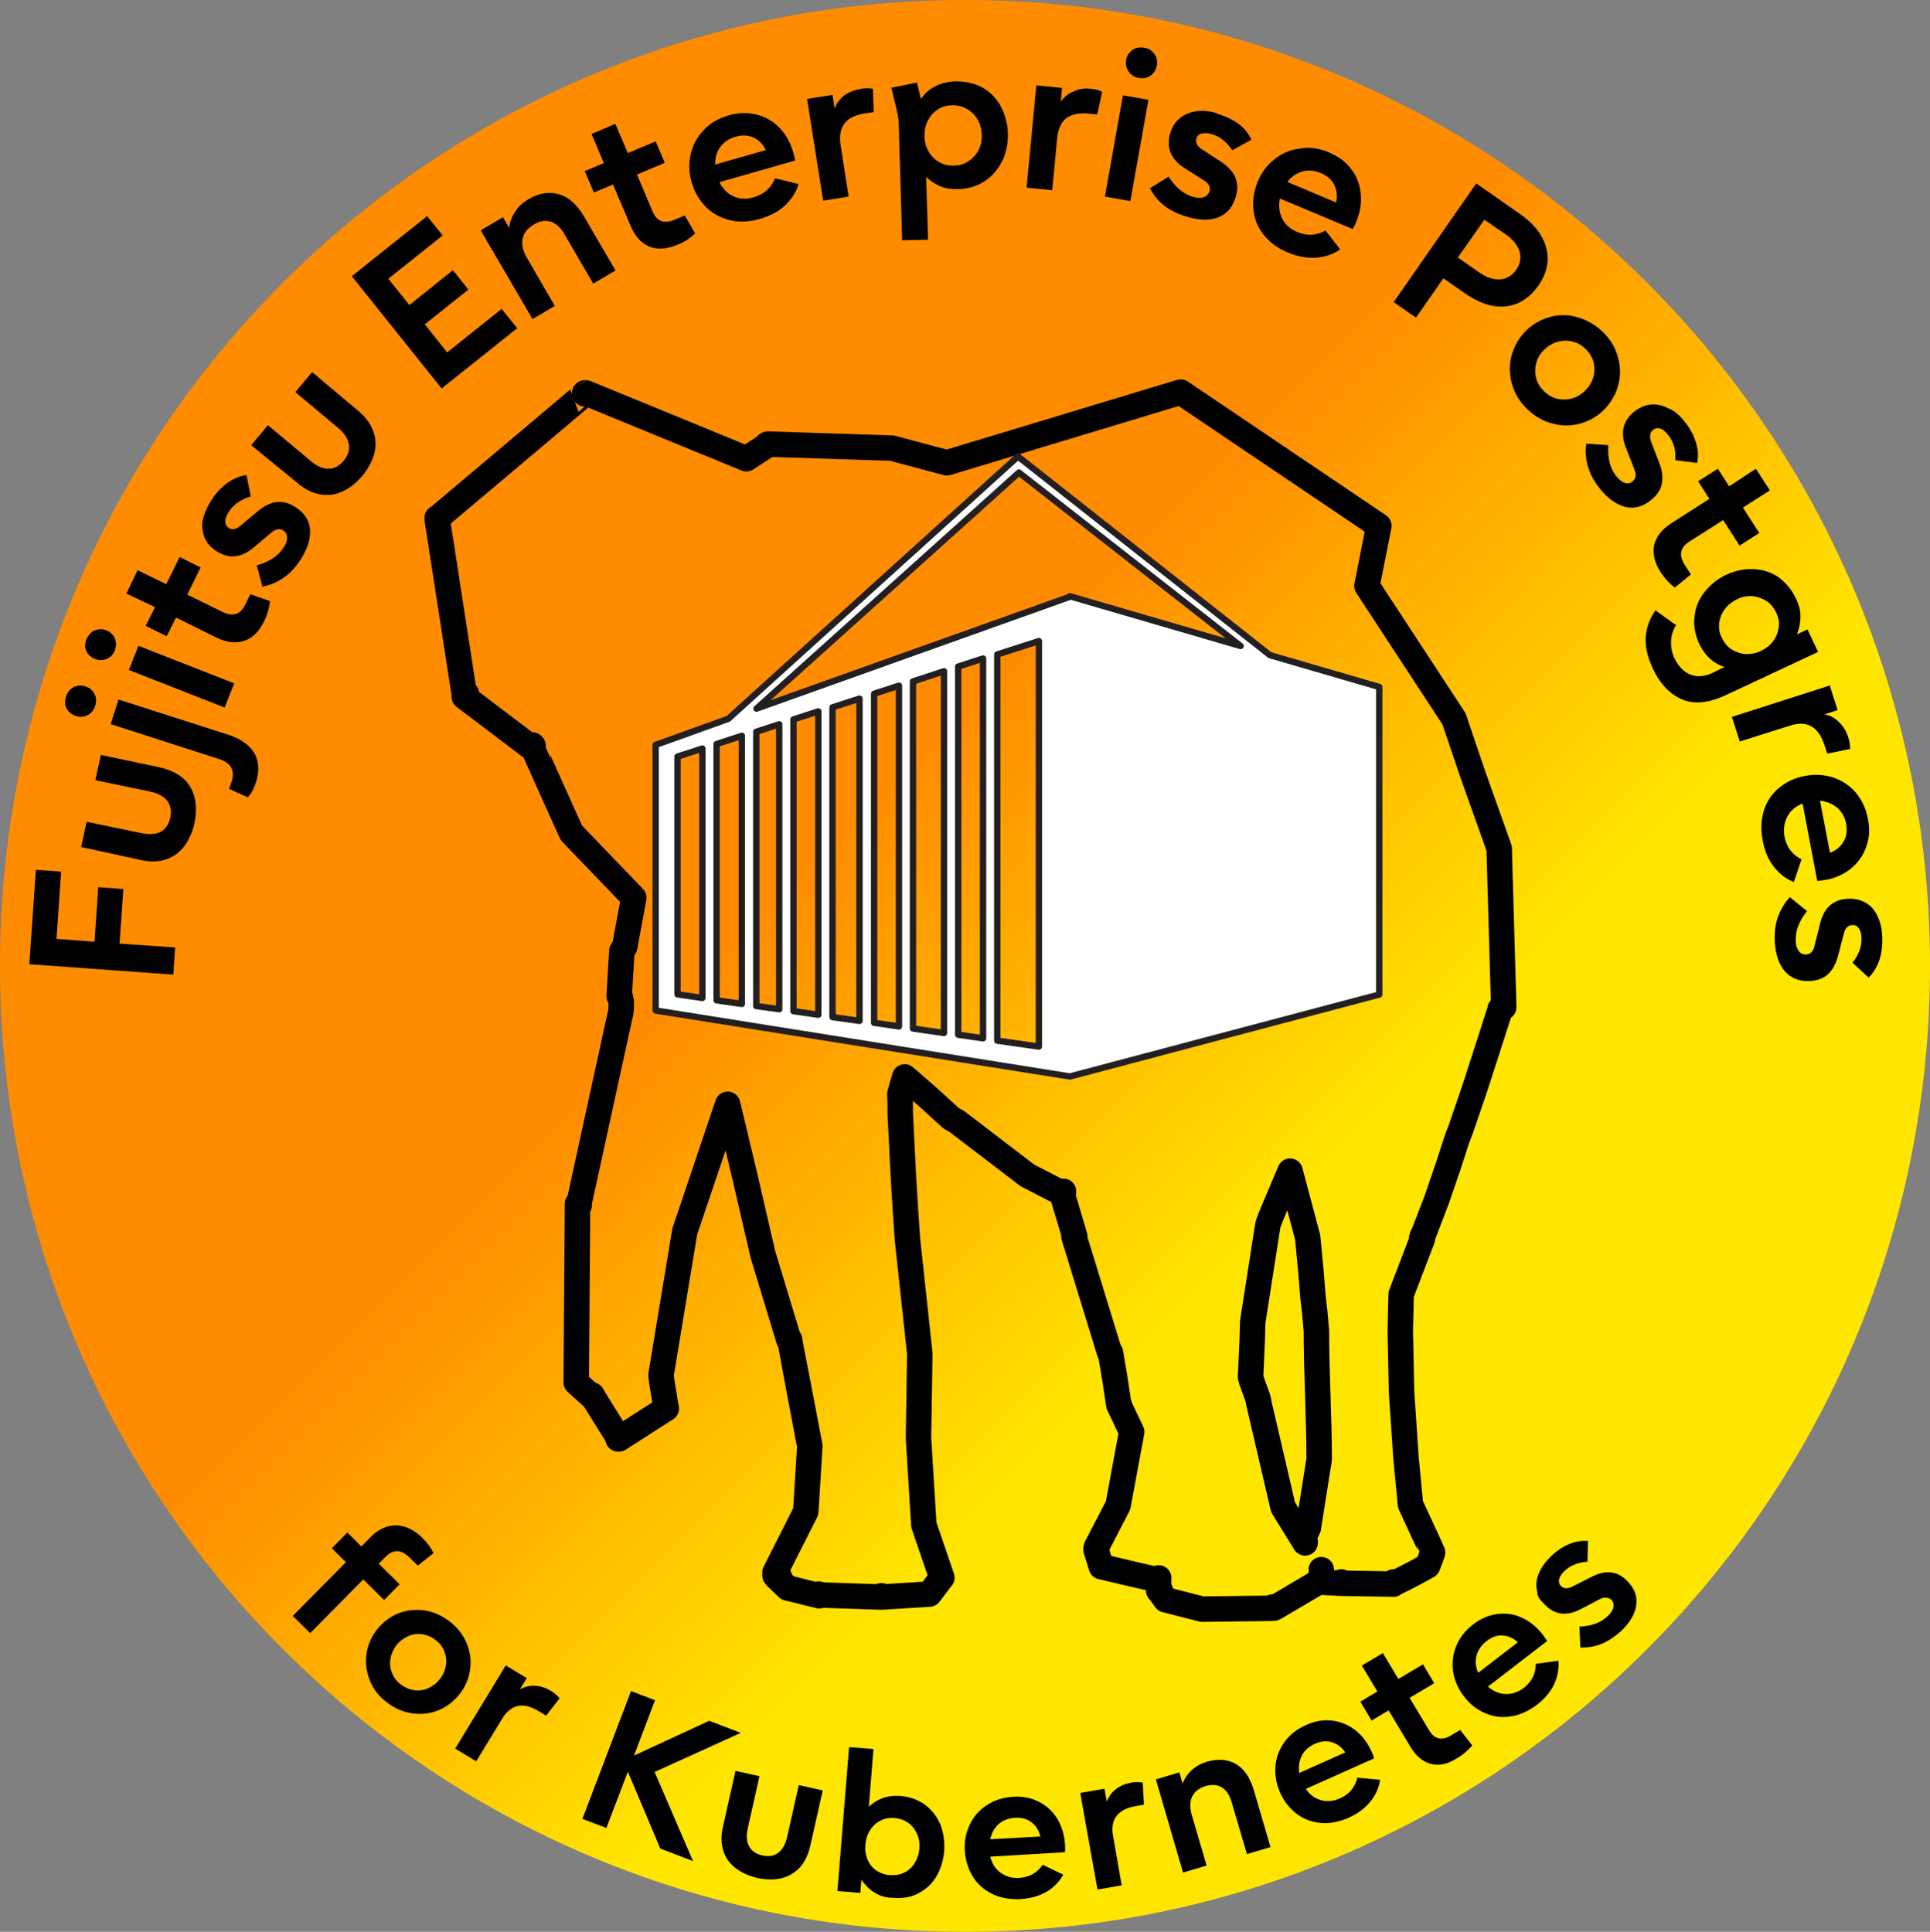 <?xml version="1.0" encoding="UTF-8"?>
<svg xmlns="http://www.w3.org/2000/svg" version="1.1" xmlns:xlink="http://www.w3.org/1999/xlink" viewBox="0 0 909 910">
  <rect x="0" y="0" width="909" height="910" fill="#808080" stroke="none"/>
  <defs>
    <style>
      .cls-1 {
        stroke: #000;
        stroke-width: 12px;
      }

      .cls-1, .cls-2, .cls-3 {
        stroke-linecap: round;
        stroke-linejoin: round;
      }

      .cls-1, .cls-4 {
        fill: none;
      }

      .cls-2 {
        display: none;
        stroke: #fff;
        stroke-width: 13.4px;
      }

      .cls-2, .cls-3 {
        fill: #fff;
      }

      .cls-4, .cls-5 {
        fill-rule: evenodd;
      }

      .cls-3 {
        stroke: #231f20;
        stroke-width: 3px;
      }

      .cls-6 {
        fill: url(#linear-gradient);
      }
    </style>
    <linearGradient id="linear-gradient" x1="132.9" y1="1853.5" x2="785.5" y2="1200.9" gradientTransform="translate(0 1986.9) scale(1 -1)" gradientUnits="userSpaceOnUse">
      <stop offset=".4" stop-color="#ff8c00"/>
      <stop offset=".7" stop-color="#ffe600"/>
    </linearGradient>
  </defs>
  <!-- Generator: Adobe Illustrator 28.7.1, SVG Export Plug-In . SVG Version: 1.2.0 Build 142)  -->
  <g>
    <g id="Layer_1">
      <path class="cls-6" d="M0,455C0,203.7,203.5,0,454.5,0s454.5,203.7,454.5,455-203.5,455-454.5,455S0,706.3,0,455Z"/>
      <g id="for_Kubernetes">
        <path d="M162.9,735.9l-6.6-6.6,7.3-7.4,6.6,6.6,4.5-4.6c2.4-2.4,5-4,7.8-4.8s5.6-.7,8.4.2,5.5,2.6,8,5.1c2.3,2.3,4.1,4.7,5.3,7.2l-7.4,5.9-4.1-4c-1.9-1.8-3.7-2.8-5.6-2.8s-3.8.9-5.7,2.8l-3,3.1,9.8,9.7-7.3,7.4-9.8-9.7-25,25.3-8.2-8.1,25-25.3h0Z"/>
        <path d="M174.2,791.6c-1.6-4-2.2-8.2-1.6-12.4s2.2-8.1,4.9-11.5,6-6,9.9-7.6,8.1-2.1,12.4-1.5,8.3,2.4,12,5.2c3.7,2.9,6.4,6.3,8,10.3,1.7,4,2.2,8.1,1.6,12.4-.6,4.2-2.2,8.1-4.9,11.5s-6,6-9.9,7.6-8.1,2.1-12.4,1.5-8.3-2.3-12-5.2c-3.7-2.8-6.4-6.2-8-10.3ZM183.9,781.3c-.4,2.3-.2,4.5.7,6.7.8,2.1,2.2,4,4.2,5.5s4.1,2.4,6.4,2.7,4.5,0,6.6-1,3.9-2.3,5.4-4.3c1.5-1.9,2.4-4,2.8-6.3s.1-4.5-.7-6.6c-.8-2.2-2.2-4-4.2-5.5s-4.1-2.4-6.4-2.7-4.5,0-6.6,1-3.9,2.3-5.4,4.2c-1.4,1.9-2.4,4-2.8,6.3h0Z"/>
        <path d="M238.2,784.5l9.9,6-3.2,5.3c2.3-1.3,4.7-1.8,7.3-1.7,2.5.2,5,1,7.4,2.5,1.6,1,2.9,2.1,4,3.4l-6.4,8.2-3.4-2.1c-3.7-2.2-6.9-3.1-9.8-2.5s-5.4,2.6-7.6,6.2l-12.1,19.9-9.9-6,23.8-39.2h0Z"/>
        <path d="M295.7,834.6l-10.1,26.5-11.3-4.3,22.9-60.2,11.3,4.3-9.9,26.1,35.4-16.4,14.9,5.7-40.6,18.4,18.1,42-15.4-5.9-15.3-36.2h0Z"/>
        <path d="M346.3,879.9c-2.8-2.2-4.7-4.9-5.7-8.2s-1.1-7.1-.1-11.3l5.9-26.2,11.3,2.5-5.5,24.5c-.8,3.5-.6,6.3.6,8.5s3.3,3.7,6.2,4.3c3,.7,5.5.3,7.5-1.2s3.4-4,4.2-7.4l5.5-24.5,11.3,2.5-5.9,26.2c-1,4.2-2.6,7.6-5,10.2-2.4,2.5-5.3,4.2-8.7,5-3.4.8-7.2.7-11.4-.2-4-1-7.4-2.5-10.2-4.7h0Z"/>
        <path d="M412,891.6c-2.3-1.4-4.4-3.4-6.3-6.1l-.5,6.2-10.8-.9,5.5-67.8,11.5.9-2.2,27.1c2.2-1.9,4.4-3.2,6.8-4.1,2.4-.8,5.1-1.1,8.1-.9,4.5.4,8.3,1.8,11.6,4.2,3.2,2.4,5.6,5.5,7.2,9.3,1.5,3.8,2.1,8,1.8,12.5-.4,4.4-1.6,8.3-3.6,11.8s-4.9,6.1-8.4,8-7.5,2.6-12.1,2.2c-3.5,0-6.3-1-8.6-2.4ZM408.5,875.8c.9,2.1,2.2,3.9,4.1,5.2,1.8,1.3,4,2.1,6.5,2.3s4.7-.2,6.8-1.2c2-1,3.7-2.5,4.9-4.5s2-4.2,2.2-6.7-.1-4.8-1.1-7c-.9-2.1-2.3-3.9-4.1-5.2s-4-2.1-6.5-2.3-4.7.2-6.7,1.3c-2,1-3.6,2.5-4.9,4.5-1.2,2-1.9,4.2-2.1,6.6-.3,2.6.1,4.9.9,7h0Z"/>
        <path d="M467,892c-3.9-2-6.9-4.7-9-8.3-2.1-3.5-3.3-7.5-3.6-11.9s.5-8.4,2.3-12.2,4.4-6.9,8-9.2c3.5-2.4,7.7-3.7,12.4-4,4.6-.3,8.7.5,12.3,2.4s6.5,4.5,8.6,8,3.3,7.5,3.6,12c.1,1.3.1,2.6,0,3.7l-35.2,2.1c.8,3.2,2.4,5.8,4.9,7.6s5.3,2.6,8.8,2.4c4.7-.3,8.4-2.4,11-6.2l9.7,4.7c-1.9,3.4-4.6,6.1-8,8.1-3.5,2-7.5,3.1-12.2,3.4-5.2.2-9.7-.6-13.6-2.6h0ZM490,865.1c-.7-2.9-2.1-5.1-4.2-6.7-2.1-1.6-4.7-2.3-7.8-2.1s-5.7,1.2-7.7,3-3.3,4.2-3.9,7.1l23.6-1.3Z"/>
        <path d="M508.8,844.6l11.4-2,1.1,6.1c.9-2.5,2.4-4.5,4.4-6s4.4-2.5,7.2-3c1.8-.3,3.6-.3,5.3,0l.6,10.4-3.9.7c-4.2.7-7.2,2.3-9,4.6s-2.4,5.6-1.6,9.7l4,23-11.4,2-8.1-45.4h0Z"/>
        <path d="M544.4,838.2l11.1-3.3,1.5,5.3c.9-2.4,2.3-4.5,4.2-6.3s4.3-3.1,7.2-4c5.1-1.5,9.7-1.2,13.6,1,3.9,2.2,6.8,6.4,8.6,12.6l7.8,26.6-11.1,3.3-7.2-24.4c-1-3.4-2.5-5.7-4.6-7s-4.6-1.5-7.5-.7c-3,.9-5.2,2.5-6.4,4.8s-1.3,5.3-.3,8.8l7,23.9-11.1,3.3-12.8-43.9h0Z"/>
        <path d="M621.7,858.7c-4.3-.5-8.1-2-11.3-4.5-3.2-2.6-5.8-5.8-7.5-9.8-1.8-4-2.5-8.1-2.2-12.2.3-4.2,1.7-8,4.2-11.5s5.9-6.2,10.2-8.1c4.2-1.9,8.3-2.6,12.3-2.1s7.7,2,10.9,4.5,5.7,5.8,7.6,9.9c.6,1.2,1,2.4,1.3,3.4l-32.2,14.4c1.9,2.7,4.3,4.5,7.2,5.3s5.9.5,9-.9c4.3-1.9,7-5.2,8.1-9.7l10.7,1c-.6,3.8-2.1,7.3-4.7,10.4-2.5,3.1-5.9,5.6-10.2,7.5-4.6,2-9.1,2.9-13.4,2.4h0ZM633.6,825.5c-1.6-2.4-3.7-4-6.3-4.8s-5.2-.5-8.1.8c-2.8,1.3-4.9,3.1-6.1,5.6-1.2,2.4-1.6,5.1-1.2,8.1l21.7-9.7h0Z"/>
        <path d="M673.9,830.9c-3.8-1-7-3.6-9.6-8l-10.3-17.2-8,4.8-5.3-8.9,8-4.8-7.3-12.2,9.9-5.9,7.3,12.2,11.6-6.9,5.3,8.9-11.6,6.9,9.2,15.3c2.5,4.2,6,5,10.3,2.4l4.3-2.6,5.7,7.3c-.9,1.1-2,2.2-3.3,3.3-1.2,1.1-2.6,2-4,2.8-4.3,2.8-8.4,3.6-12.2,2.6h0Z"/>
        <path d="M711.1,808.6c-4.3.6-8.3,0-12.1-1.8-3.8-1.7-7-4.3-9.6-7.8-2.7-3.5-4.3-7.3-5-11.4-.6-4.1-.2-8.2,1.4-12.1,1.6-4,4.3-7.4,8-10.3,3.6-2.8,7.5-4.4,11.5-4.9s7.9,0,11.6,1.8c3.7,1.7,6.9,4.3,9.7,7.9.8,1.1,1.5,2.1,2.1,3l-27.9,21.5c2.5,2.2,5.3,3.4,8.3,3.5s5.9-.9,8.6-2.9c3.7-2.9,5.6-6.7,5.6-11.3l10.7-1.5c.3,3.9-.4,7.6-2.1,11.2-1.7,3.6-4.5,6.8-8.2,9.7-4.1,3-8.3,4.9-12.6,5.4h0ZM714.9,773.6c-2.2-2-4.6-3-7.2-3.2s-5.2.8-7.6,2.7c-2.5,1.9-4,4.2-4.7,6.8s-.4,5.4.8,8.1l18.7-14.4h0Z"/>
        <path d="M754.7,774.2c-3.2,1.4-6.7,2-10.4,1.9l-.4-9.9c2.8,0,5.4-.6,7.7-1.4,2.3-.9,4.2-2.1,5.8-3.7,1.4-1.4,2.3-2.8,2.5-4.1s0-2.4-1-3.4-3.2-1.5-5.4-.3l-9,4.7c-6.5,3.4-12,2.8-16.6-1.8s-3.4-4.4-4-6.9-.3-5.1.7-7.8c1.1-2.7,2.9-5.4,5.5-8s5.6-4.7,8.6-6c3.1-1.3,6.1-1.9,9.2-1.6l-.2,9.8c-2,0-4,.5-5.9,1.2s-3.6,1.8-5.1,3.3-2.1,2.6-2.4,3.8c-.2,1.2,0,2.2.9,3.1,1.3,1.4,3.2,1.4,5.5.2l8.7-4.4c3.4-1.8,6.5-2.5,9.3-2.2s5.3,1.6,7.7,4c3.3,3.4,4.8,7.1,4.3,11.2-.5,4.1-2.8,8.1-6.9,12.2-2.9,2.6-5.9,4.7-9.1,6.1h0Z"/>
      </g>
      <g>
        <path class="cls-5" d="M13.8,454.2l3.1-44.5,11.9.9-2.2,31.7,17.9,1.3,1.8-25.7,11.8.9-1.8,25.7,26.2,1.8-.9,12.8-67.8-4.9h0Z"/>
        <path class="cls-5" d="M38.2,399l2.6-11.9,26,5.4c3.6.7,6.7.5,8.9-.7,2.3-1.3,3.8-3.5,4.5-6.6.6-3.2.2-5.7-1.4-7.9-1.6-2.1-4.3-3.6-7.9-4.4l-26-5.4,2.6-11.9,27.8,5.9c4.5,1,8.1,2.7,10.9,5.1s4.5,5.5,5.4,9c.9,3.6.9,7.6,0,12s-2.6,8-4.8,11-5.1,5-8.6,6.2-7.4,1.3-11.9.3l-28-6.1h-.1Z"/>
        <path class="cls-5" d="M52.1,341.1l3.7-11.6,51.1,16.4c6.3,2,10.5,4.9,12.8,8.7,2.2,3.8,2.6,8.4.9,13.8-1,3.1-2.3,5.5-3.9,7.2l-8.8-4,1.2-3.5c.9-2.7.7-4.9-.3-6.7-1.1-1.8-3.1-3.1-6.1-4,0,0-50.6-16.3-50.6-16.3ZM31.1,328.1c.4-1.3,1.1-2.4,2-3.3,1-.9,2-1.5,3.3-1.7,1.3-.3,2.4-.2,3.7.2,2,.6,3.5,1.8,4.4,3.6.9,1.7,1,3.6.3,5.6-.6,2-1.8,3.5-3.6,4.4-1.7.9-3.6,1-5.6.3-1.3-.4-2.3-1.1-3.2-2-.9-1-1.4-2-1.7-3.3-.1-1.3,0-2.6.4-3.8h0Z"/>
        <path class="cls-5" d="M60.7,315.6l4.5-11.4,45.1,17.7-4.5,11.4s-45.1-17.7-45.1-17.7ZM40.7,301.2c.5-1.3,1.3-2.3,2.2-3.2,1-.9,2.1-1.3,3.4-1.5,1.3-.2,2.6-.1,3.7.4,1.9.7,3.3,2,4.1,3.8.7,1.8.7,3.7,0,5.6s-2,3.3-3.8,4.1c-1.8.7-3.6.7-5.6,0-1.3-.5-2.2-1.2-3.1-2.2-.9-1-1.3-2.1-1.5-3.4,0-1,0-2.3.6-3.6h0Z"/>
        <path class="cls-5" d="M59.5,279.6l5.3-11,13.5,6.6,6.3-12.8,9.9,4.9-6.3,12.8,16.9,8.3c4.7,2.2,8.2,1.1,10.5-3.8l2.3-4.7,9.3,3.3c-.2,1.5-.5,3.1-1,4.8-.5,1.7-1.1,3.2-1.9,4.8-2.3,4.8-5.5,7.9-9.4,9.1-3.9,1.3-8.3.7-13.1-1.6l-18.9-9.4-4.4,8.8-9.9-4.9,4.4-8.8-13.5-6.4h0Z"/>
        <path class="cls-5" d="M99.5,235.7c2.1-3.4,4.7-6.1,7.6-8.2,2.9-2.1,5.9-3.3,9-3.7l2,10.1c-2,.5-4,1.4-5.9,2.7-1.8,1.2-3.3,2.7-4.5,4.6-1.1,1.7-1.6,3.2-1.6,4.5s.5,2.2,1.6,3c1.7,1.1,3.6.7,5.6-1.1l7.9-6.6c3.1-2.7,6.2-4.1,9-4.5,2.9-.3,5.9.4,8.8,2.3,4.3,2.7,6.6,6.2,7,10.4.4,4.3-1,9-4.3,14.2-2.3,3.6-4.9,6.5-7.9,8.6s-6.4,3.6-10.2,4.4l-2.7-10.1c2.9-.7,5.4-1.9,7.6-3.3,2.1-1.4,3.8-3.1,5.1-5.1,1.2-1.8,1.7-3.4,1.6-4.8-.1-1.4-.6-2.4-1.8-3.2-1.7-1.1-3.6-.7-5.6,1l-8.2,6.9c-5.9,5-11.7,5.6-17.4,2-2.7-1.7-4.6-3.7-5.7-6.2s-1.5-5.2-1.1-8.2c.7-3.2,2-6.4,4.1-9.7h0Z"/>
        <path class="cls-5" d="M118.3,209.7l7.9-9.4,20.3,17c2.9,2.4,5.6,3.6,8.3,3.5,2.7,0,5-1.3,7.1-3.8,2-2.4,2.9-5,2.4-7.7s-2-5.1-4.9-7.6l-20.3-17,7.9-9.4,21.7,18.2c3.5,3,5.9,6.2,7.1,9.6,1.3,3.4,1.4,6.9.5,10.5-1,3.6-2.8,7.1-5.6,10.5-2.9,3.4-6,5.9-9.4,7.4-3.4,1.6-6.8,2-10.4,1.4s-7.2-2.3-10.7-5.3c0,0-21.9-17.9-21.9-17.9Z"/>
        <path class="cls-5" d="M165.7,130.1l35.5-28.3,7.3,9.1-25.6,20.4,9.9,12.4,20.5-16.4,7.3,9.1-20.5,16.4,10.5,13.2,25.7-20.5,7.3,9.1-35.6,28.4-42.3-52.9h0Z"/>
        <path class="cls-5" d="M249,93.8c4.9-2.9,9.6-3.6,14.2-2.3s8.6,4.8,12,10.7l14.7,25.2-10.5,6.2-13.5-23.2c-1.8-3.2-4-5.2-6.5-6-2.4-.7-5.1-.4-7.9,1.3-2.9,1.7-4.7,3.8-5.3,6.6-.6,2.7,0,5.7,1.9,9l13.2,22.8-10.5,6.2-24.4-41.8,10.5-6.2,2.9,5c.3-2.7,1.2-5.1,2.7-7.4,1.6-2.6,3.7-4.5,6.5-6.1h0Z"/>
        <path class="cls-5" d="M278.6,63.1l11.2-4.8,5.9,13.8,13.1-5.5,4.3,10.1-13.1,5.5,7.3,17.3c2,4.8,5.5,6.1,10.4,4l4.8-2,4.9,8.5c-1.2,1.1-2.4,2-3.8,3-1.5,1-3,1.7-4.6,2.3-4.9,2.1-9.4,2.3-13.1.9-3.8-1.6-6.8-4.8-8.9-9.8l-8.3-19.5-9,3.8-4.3-10.1,9-3.8s-5.8-13.7-5.8-13.7Z"/>
        <path class="cls-5" d="M346.4,64.4c-3.2.9-5.5,2.6-7.2,4.9s-2.4,5.1-2.4,8.2l23.9-6.8c-1.4-2.8-3.3-4.8-5.9-6-2.5-1-5.4-1.2-8.4-.3ZM343.3,54.3c4.7-1.3,9-1.4,13.2-.3s7.8,3.2,10.7,6.3c3,3.1,5.1,6.9,6.4,11.5.4,1.4.7,2.7.9,3.8l-35.7,10.2c1.6,3.2,3.8,5.4,6.7,6.7,2.9,1.3,6.1,1.5,9.6.4,4.8-1.4,8.1-4.4,9.9-8.9l11.1,2.7c-1.2,3.9-3.3,7.2-6.4,10.1s-7,4.9-11.8,6.3c-5.3,1.5-10.1,1.7-14.6.5s-8.1-3.3-11.2-6.5c-3-3.2-5.1-6.9-6.4-11.4s-1.4-8.8-.4-13.1,3-8.1,6.2-11.4c2.9-3.2,7-5.5,11.8-6.9h0Z"/>
        <path class="cls-5" d="M405.6,41.8c1.9-.3,3.8-.3,5.5,0l.4,11-4.1.6c-4.5.7-7.7,2.2-9.6,4.7s-2.6,5.9-1.9,10.2l3.8,24.3-12,1.9-7.6-47.9,12-1.9,1,6.4c1-2.7,2.6-4.7,4.7-6.3,2.3-1.6,5-2.5,7.8-3h0Z"/>
        <path class="cls-5" d="M448.4,49.6c-2.7,0-4.9.7-6.9,2.1-2,1.3-3.5,3.1-4.6,5.3s-1.5,4.6-1.5,7.2c.1,2.7.7,5,1.9,7.1s2.8,3.8,4.9,5c2,1.2,4.4,1.8,7,1.7,2.7,0,4.9-.7,7-2.1,2-1.3,3.6-3.1,4.7-5.2,1.1-2.2,1.6-4.6,1.5-7.2-.1-2.7-.7-5-1.9-7.1s-2.9-3.8-5-5c-2.2-1.4-4.6-1.9-7.1-1.8ZM450,38.3c4.8,0,9,.9,12.8,3,3.7,2.1,6.6,5.1,8.6,8.9s3.2,8,3.3,12.6c.1,4.8-.7,9.1-2.7,13.1-1.9,3.9-4.7,7.1-8.3,9.5-3.6,2.3-7.8,3.6-12.6,3.7-3,0-5.7-.3-8.1-1.3s-4.7-2.4-6.8-4.5l.9,29.6-12.2.3-1.6-54.4c0-1.6-.2-3.1-.5-4.7-.3-1.6-.7-3.6-1.4-6.2l-1.6-6.6,12.1-2.4,1.8,7.7c3.8-5.3,9.3-8,16.3-8.3h0Z"/>
        <path class="cls-5" d="M513.7,41.8c1.9.2,3.7.6,5.4,1.4l-2.3,10.7-4.1-.4c-4.5-.4-8,.3-10.4,2.1s-3.9,5-4.4,9.5l-2.3,24.5-12.1-1.2,4.6-48.2,12.1,1.2-.6,6.5c1.6-2.2,3.6-3.9,6.2-4.9,2.3-1.1,4.9-1.6,7.9-1.2h0Z"/>
        <path class="cls-5" d="M528.9,44.9l12,2.1-8.5,47.7-12-2.1s8.5-47.7,8.5-47.7ZM539,22.5c1.4.2,2.6.7,3.5,1.6,1,.9,1.7,1.8,2.1,3s.5,2.4.3,3.7c-.4,2.1-1.4,3.7-3,4.8s-3.5,1.5-5.5,1.1c-2.1-.3-3.7-1.4-4.8-3-1.2-1.6-1.5-3.4-1.2-5.5.2-1.3.7-2.4,1.6-3.4.9-1,1.8-1.7,3-2.1,1.4-.4,2.7-.5,4-.2h0Z"/>
        <path class="cls-5" d="M573.1,53.5c3.8,1.1,7.2,2.7,10,4.7,2.9,2.1,4.9,4.6,6.3,7.6l-9,5c-1.2-1.8-2.6-3.4-4.3-4.8s-3.5-2.3-5.6-2.9c-1.9-.5-3.5-.5-4.7-.2-1.2.4-2,1.2-2.3,2.4-.5,1.9.3,3.6,2.7,5.1l8.6,5.6c3.4,2.2,5.7,4.7,6.9,7.3,1.2,2.7,1.4,5.7.4,9.1-1.3,4.8-3.9,8.1-7.9,9.8-3.9,1.7-8.9,1.7-14.8,0-4.1-1.2-7.7-2.8-10.6-5-3-2.2-5.3-5-7.2-8.5l8.8-5.5c1.6,2.6,3.4,4.6,5.3,6.2,2,1.6,4.1,2.8,6.4,3.4,2,.5,3.7.6,5,0,1.3-.4,2.1-1.4,2.6-2.7.5-2-.3-3.6-2.6-5.1l-9-5.7c-6.5-4.1-8.8-9.5-7.1-16.1.9-3,2.2-5.4,4.3-7.2,2-1.8,4.5-3,7.6-3.5,3-.6,6.4-.3,10.2.8v.2Z"/>
        <path class="cls-5" d="M622,81.5c-3-1.3-6-1.5-8.7-.7-2.8.9-5.1,2.4-7,4.9l23,9.7c.6-3,.4-5.7-.9-8.3-1.2-2.5-3.3-4.3-6.4-5.6h0ZM626,71.8c4.5,1.9,8,4.6,10.5,8,2.6,3.4,4,7.3,4.4,11.6s-.3,8.6-2.1,13c-.5,1.3-1.1,2.4-1.7,3.5l-34.3-14.4c-.7,3.4-.3,6.6,1.1,9.5,1.5,2.9,3.8,4.9,7.1,6.3,4.6,1.9,9,1.7,13.3-.7l6.9,8.9c-3.4,2.3-7.1,3.6-11.4,3.9-4.1.3-8.6-.5-13.1-2.4-5.1-2.1-8.9-5-11.7-8.6s-4.3-7.7-4.7-12c-.3-4.4.3-8.6,2.1-12.9s4.4-7.8,7.9-10.5c3.4-2.8,7.4-4.5,11.9-5,4.6-.9,9.1-.2,13.8,1.8Z"/>
        <path class="cls-5" d="M699.1,103.5l-12.5,17.8,9.6,6.7c3.7,2.7,7.2,3.8,10.3,3.6s5.6-1.7,7.6-4.5c1.9-2.8,2.4-5.6,1.6-8.6-.9-3-3.2-5.9-7-8.4l-9.6-6.6h0ZM695.3,86.4l20.3,14.2c4.8,3.3,8.2,6.9,10.4,10.7s3.1,7.8,2.9,11.7c-.3,3.9-1.7,7.8-4.4,11.6-2.6,3.7-5.7,6.4-9.3,8.1-3.6,1.6-7.6,2.1-11.9,1.4s-8.8-2.8-13.6-6.1l-9.9-6.9-12.9,18.5-10.5-7.3,38.9-55.9h0Z"/>
        <path class="cls-5" d="M746.7,164.3c-1.9-1.8-4-3-6.4-3.5-2.3-.5-4.7-.4-7,.3s-4.4,2-6.2,3.8-3,3.9-3.6,6.3c-.6,2.3-.6,4.7,0,7s1.9,4.4,3.8,6.2,4,3,6.4,3.5c2.3.5,4.7.4,7-.3s4.4-2,6.2-3.9c1.7-1.8,3-3.9,3.6-6.3.6-2.3.6-4.7,0-7-.6-2.1-1.9-4.3-3.8-6.1ZM754.6,156.1c3.6,3.4,6,7.2,7.3,11.7,1.3,4.4,1.5,8.7.4,13.1s-3.2,8.2-6.3,11.6c-3.2,3.3-6.9,5.6-11.3,6.9-4.4,1.3-8.7,1.4-13.2.2-4.5-1.1-8.5-3.3-12-6.7-3.6-3.4-6-7.3-7.3-11.7s-1.5-8.8-.4-13.2,3.2-8.2,6.3-11.6c3.2-3.3,6.9-5.6,11.3-6.9,4.3-1.3,8.7-1.4,13.1-.2,4.4,1.2,8.5,3.4,12.1,6.8h0Z"/>
        <path class="cls-5" d="M793.4,198.6c2.6,3.1,4.3,6.4,5.3,9.7,1.1,3.4,1.3,6.6.6,9.8l-10.2-1.3c0-2.1,0-4.3-.6-6.4s-1.5-3.9-2.9-5.6c-1.3-1.6-2.4-2.6-3.7-2.9-1.2-.4-2.3-.2-3.3.6-1.6,1.3-1.8,3.2-.9,5.7l3.7,9.6c1.5,3.8,1.9,7.1,1.3,10-.5,2.9-2.2,5.4-5,7.7-3.9,3.2-8,4.3-12.1,3.3s-8.2-3.8-12-8.5c-2.7-3.3-4.6-6.8-5.6-10.2-1.1-3.5-1.4-7.2-.9-11.1l10.4.7c-.2,3,0,5.7.6,8.2.6,2.4,1.7,4.7,3.2,6.5,1.3,1.6,2.7,2.7,4,3.1s2.6.2,3.6-.7c1.6-1.3,1.9-3.2.9-5.6l-3.9-10c-2.9-7.1-1.6-12.9,3.7-17.2,2.4-1.9,5-3.1,7.7-3.4s5.4.2,8.1,1.6c3,1.1,5.6,3.3,8,6.4h0Z"/>
        <path class="cls-5" d="M827,220.8l6.6,10.2-12.7,8.1,7.7,12-9.3,5.9-7.7-12-15.9,10.1c-4.4,2.8-5.1,6.4-2.2,11l2.9,4.5-7.6,6.2c-1.3-1-2.4-2-3.6-3.3-1.2-1.3-2.2-2.7-3.1-4-2.9-4.6-3.8-8.8-3-12.8,1-4,3.6-7.4,8.2-10.3l17.8-11.4-5.3-8.3,9.3-5.9,5.3,8.3,12.6-8.3h0Z"/>
        <path class="cls-5" d="M836.5,288.5c-1.1-2.3-2.7-4.3-4.7-5.5s-4.3-2-6.6-2.2c-2.4-.1-4.8.3-7.1,1.5-2.3,1.1-4.3,2.7-5.7,4.6-1.5,1.9-2.3,4.1-2.7,6.5-.2,2.3,0,4.8,1.3,7.1,1.1,2.3,2.7,4.3,4.7,5.5s4.3,2,6.6,2.1c2.4.1,4.8-.4,7.1-1.5s4.3-2.6,5.7-4.5,2.3-4,2.6-6.4c.4-2.5,0-4.9-1.2-7.2h0ZM846,282.2c1.3,2.8,2,5.5,2,8.2s-.5,5.4-1.6,8.4l4.9-2.3,5,10.6-43.6,20.4c-8,3.7-14.9,4.4-20.6,1.9s-10.3-7.3-13.7-14.6c-2.4-5.3-3.6-10.1-3.3-14.6s1.8-8.7,4.6-12.7l9.7,7c-1.5,2.3-2.2,4.8-2.4,7.6,0,2.8.4,5.4,1.7,8.1,1.1,2.3,2.6,4.3,4.3,5.7s3.7,2.3,6.1,2.6c2.3.2,4.9-.3,7.6-1.6l5.5-2.7c-5.3-1.7-9.1-5.3-11.8-10.7-2-4.4-2.9-8.7-2.3-13,.4-4.3,2-8.2,4.7-11.6s6-6.1,10.1-8.1c4.3-2,8.6-2.9,13-2.7,4.4.2,8.4,1.5,11.9,3.9,3.3,2.5,6.2,5.9,8.2,10.2h0Z"/>
        <path class="cls-5" d="M870.5,347.3c.6,1.9.9,3.7.9,5.5l-10.8,2.2-1.3-4c-1.4-4.3-3.4-7.2-6.1-8.8-2.7-1.6-6.2-1.7-10.4-.3l-23.4,7.4-3.7-11.6,46.1-14.8,3.7,11.6-6.2,2c2.8.5,5.1,1.8,6.9,3.7,1.9,1.9,3.4,4.2,4.3,7.1h0Z"/>
        <path class="cls-5" d="M869.5,388.1c-.6-3.2-2-5.7-4.3-7.7-2.2-1.8-4.9-2.9-8-3.2l4.7,24.5c2.9-1.1,5-2.9,6.4-5.3,1.4-2.3,1.8-5.1,1.2-8.3h0ZM879.8,385.9c1,4.8.6,9.1-.9,13.2-1.5,4-3.8,7.4-7.2,10.1s-7.3,4.5-12,5.3c-1.4.2-2.7.4-3.8.5l-6.9-36.5c-3.3,1.3-5.7,3.3-7.2,6.2-1.5,2.8-1.9,6-1.3,9.5,1,4.9,3.6,8.4,8,10.6l-3.6,10.7c-3.8-1.5-6.9-3.9-9.5-7.3-2.6-3.3-4.3-7.4-5.2-12.3-1.1-5.4-.7-10.2.7-14.6,1.5-4.3,4-7.8,7.4-10.5s7.3-4.5,11.9-5.3c4.5-.9,8.8-.6,13.1.7,4.1,1.4,7.8,3.7,10.7,7.1,2.9,3.5,4.9,7.6,5.8,12.6h0Z"/>
        <path class="cls-5" d="M886.5,441c.2,4-.2,7.7-1.3,11.1-1.1,3.3-2.8,6.2-5.1,8.4l-7.6-7c1.4-1.7,2.4-3.5,3.2-5.5s1.1-4.1,1-6.3c0-2-.5-3.5-1.3-4.5-.7-1.1-1.8-1.5-3.1-1.4-2,.1-3.3,1.5-3.9,4.1l-2.6,10c-1,3.9-2.6,6.9-4.7,8.9s-5,3.1-8.5,3.3c-5,.3-8.9-1.2-11.8-4.4-2.9-3.2-4.5-7.9-4.9-13.9-.2-4.3.2-8.2,1.4-11.6,1.2-3.5,3.1-6.7,5.7-9.6l8.1,6.6c-1.9,2.3-3.3,4.7-4.1,7-1,2.3-1.3,4.8-1.2,7.1,0,2.1.6,3.7,1.5,4.8s2,1.6,3.4,1.5c2-.1,3.4-1.5,3.9-4l2.6-10.4c1.8-7.6,6.2-11.5,13-11.8,3.1-.2,5.9.4,8.3,1.7,2.3,1.3,4.3,3.3,5.6,6.1,1.4,2.6,2.2,5.9,2.4,9.8h0Z"/>
      </g>
      <g id="Layer_1-2">
        <path id="Bkg_outer" class="cls-1" d="M708.2,474.5v-1l-2.1-73.2v-.6c-.2,0,0,0,0,0l-12.6-35.4-8.7-25.7-41-62.6,5.6-28.3-93.3-63-110.1,33.3-25.9-6.9-58.1-1.9h-.4v.2h-.4v.4l-9.7,6.3-75.5-31h-.6v.4c.2,0-69.3,58.5-69.3,58.5h.8v.4h-.4l-.6-.4v.4h0l12.8,82.8h0c0,.2,1-.4,1-.4h0l-1,.6v.8l31,23.5,1-.8.4.4h-.4c0,.2,18.4,41,18.4,41h0l29.4,30.6-4.3,23.2-1.3,1.9-1.3,21.2h.4c0-.2.6,2.7.6,2.7,0,2.5,0,4.9-.6,6.5l-19.2,88v1.4l-.8-.8-.6,84.2,7.4,6.7v-.8l.4.6h0v.2h0l11.9,19.1v.8h.4l22.3-14.3-.6-3.3c-.4-3.5-1.3-6.7-1.9-12.4l11.2-67.7,20.2-59.9,8.3,34.8,8.3,35.9h0l12.2,40.2h.4c0,.2,9.5,50.1,9.5,50.1l-1.9,30.8-14.5,28.7.4.6-.4.8h1.5l.6.8h-1.5l5.3,5.1,14.9,3.7h0c0-.4,0-.6-.2-.8h0v.4c.2,0,29.4,1,29.4,1v-.6h.2v.6l22.5-1.4,4.9-6.5,1-1.2-8.5-24.9-2.5-40.6v-1.9c.2-12.6.4-25.7.6-38.1l-5.8-53.8c-.6-8.2-1.3-18.8-1.9-29.1l-1.5-30c0-3.7,0-6.9-.2-9.4l1.3-4.6,1-3.5,10.6,9.2,11.2,10.2,2.9,1.7,33.1,25.3,15.9,8.2.4.4h0l6,20.1h-.4l16.8,54.7h.4l2.1,12.4,1.7,11.4.4,1h-.2l6,12.6-6.4,34.6-10.2,19.7v.8h-.2v.4l2.5,8,17,4h0l10,2.3v-1h0v5.9h.8c-.4,0-.6.2-.4.4l2.9,4,17.2,4.4,33.1-.4v-.6c-.2,0,.4,0,.4,0h0c0,.4.4.6.6.4l20-11.8v-.4h.2l11.2.6v-.6h0v.6l24.6.4v-1h0v.8s7.2-3.3,16.1-8.4l2.3-6.1h0v-.2h0c0-.2-10.4-22.6-10.4-22.6l-2.1-21.8-2.1-31.2-.6-28.7v-.4l.4-16.7h0v-.2h0l10-26.1h-.4c0-.2.4-1.4.4-1.4h.2l6.6-17.2,5.3-15.5h0l4.3-13.2,1.7-4.4,6.8-19.9,11.7-36.3v-.4h0l.8-.8v.3l.9-.3ZM614.5,726.5l-10.2-16.5-11.5-49.5c0-2.3-3.8-10-3.8-12.2s0-.4,0-.4v.8l.8-18c0-2.5.2-4.9.2-7.5v-.4h0l7.2-46.1h0l1.7-4.4,8.7-20.6,8.3,31.2,1.5,15.7,1,12.6h0l.8,6.7.8,9c0,20.1,1.3,40.4,1.3,60.6l-5.1,32.2-2.3,5.1.8,1.4v.6l-.2-.2h0,0ZM500.9,561.6v-.4h0v.4h0ZM622.3,739.4h0Z"/>
        <path id="Bkg_inner" class="cls-2" d="M708.2,474.5v-1l-2.1-73.2v-.6c-.2,0,0,0,0,0l-12.6-35.4-8.7-25.7-41-62.6,5.6-28.3-93.3-63-110.1,33.3-25.9-6.9-58.1-1.9h-.4v.2h-.4v.4l-9.7,6.3-75.5-31h-.6v.4c.2,0-69.3,58.5-69.3,58.5h.8v.4h-.4l-.6-.4v.4h0l12.8,82.8h0c0,.2,1-.4,1-.4h0l-1,.6v.8l31,23.5,1-.8.4.4h-.4c0,.2,18.4,41,18.4,41h0l29.4,30.6-4.3,23.2-1.3,1.9-1.3,21.2h.4c0-.2.6,2.7.6,2.7,0,2.5,0,4.9-.6,6.5l-19.2,88v1.4l-.8-.8-.6,84.2,7.4,6.7v-.8l.4.6h0v.2h0l11.9,19.1v.8h.4l22.3-14.3-.6-3.3c-.4-3.5-1.3-6.7-1.9-12.4l11.2-67.7,20.2-59.9,8.3,34.8,8.3,35.9h0l12.2,40.2h.4c0,.2,9.5,50.1,9.5,50.1l-1.9,30.8-14.5,28.7.4.6-.4.8h1.5l.6.8h-1.5l5.3,5.1,14.9,3.7h0c0-.4,0-.6-.2-.8h0v.4c.2,0,29.4,1,29.4,1v-.6h.2v.6l22.5-1.4,4.9-6.5,1-1.2-8.5-24.9-2.5-40.6v-1.9c.2-12.6.4-25.7.6-38.1l-5.8-53.8c-.6-8.2-1.3-18.8-1.9-29.1l-1.5-30c0-3.7,0-6.9-.2-9.4l1.3-4.6,1-3.5,10.6,9.2,11.2,10.2,2.9,1.7,33.1,25.3,15.9,8.2.4.4h0l6,20.1h-.4l16.8,54.7h.4l2.1,12.4,1.7,11.4.4,1h-.2l6,12.6-6.4,34.6-10.2,19.7v.8h-.2v.4l2.5,8,17,4h0l10,2.3v-1h0v5.9h.8c-.4,0-.6.2-.4.4l2.9,4,17.2,4.4,33.1-.4v-.6c-.2,0,.4,0,.4,0h0c0,.4.4.6.6.4l20-11.8v-.4h.2l11.2.6v-.6h0v.6l24.6.4v-1h0v.8s7.2-3.3,16.1-8.4l2.3-6.1h0v-.2h0c0-.2-10.4-22.6-10.4-22.6l-2.1-21.8-2.1-31.2-.6-28.7v-.4l.4-16.7h0v-.2h0l10-26.1h-.4c0-.2.4-1.4.4-1.4h.2l6.6-17.2,5.3-15.5h0l4.3-13.2,1.7-4.4,6.8-19.9,11.7-36.3v-.4h0l.8-.8v.3l.9-.3ZM614.5,726.5l-10.2-16.5-11.5-49.5c0-2.3-3.8-10-3.8-12.2s0-.4,0-.4v.8l.8-18c0-2.5.2-4.9.2-7.5v-.4h0l7.2-46.1h0l1.7-4.4,8.7-20.6,8.3,31.2,1.5,15.7,1,12.6h0l.8,6.7.8,9c0,20.1,1.3,40.4,1.3,60.6l-5.1,32.2-2.3,5.1.8,1.4v.6l-.2-.2h0,0ZM500.9,561.6v-.4h0v.4h0ZM622.3,739.4h0Z"/>
        <path class="cls-4" d="M706.5,399l-21.1-62-41-62.6,5.6-28.3-93.3-63-110.1,33.3-25.9-6.9-58.1-1.9-10.6,6.9-75.5-31-69.5,58.1,13,83.4,31.7,24.5,18.7,40.2,29.1,29.8-3.9,22.6-2.3,22.6c-.4,3.7,0,8.8-.8,11.6l-19.2,88c0,28.3-.8,55.5-1,83.8l6.8,6.5,13.4,20.6,21.7-13.8c0-4.9-1.3-8.2-2.1-15.5l11.2-67.7,20.2-59.9,16.6,70c4.7,18.6,8.5,25.1,12.4,41.4l9.5,49.9-1.9,30.8-14.5,28.7,6,6.9c4.7,1.2,9.5,2.7,15.1,3.5l29.4.8,22.3-1.9,6-6.7-8.5-24.9-2.5-40.8c0-13,.4-26.7.6-39.8l-5.8-53.8c-1.5-20.4-3.6-56.1-3.6-68.9l2.3-8,21.3,18.6,36.8,27.1,16.1,8.8,5.8,19.3,17.2,54.9,3.8,24.9,6.4,13-6.6,35.2-10.2,19.7,2.1,8.8,17.4,3.3,9.3,2.5.8,6.3,2.7,3.8,16.8,4h34.2c0-.2,20.4-12,20.4-12l1.3-6.1-18-29.1-11.5-49.5c0-2.3-3.8-10-3.8-12.2,0-9.6,1.3-16.9,1.3-26.6,0,.2,7-45.9,7-45.7l10.4-24.7,8.3,31.2,4.1,44c0,20.1,1.3,40.4,1.3,60.6l-5.1,32.2-2.3,5.1,8.5,14.9-1.3,5.9h36.8l15.5-8.4,2.5-5.9-10.4-22.4-2.1-21.8-2.1-31.2-.6-28.7.4-17.4,10.2-27.7,12.2-33.3,6-17.4,6.8-19.9,11.7-36.3-2.1-74.6h0l.3.2h0Z"/>
        <path id="Container" class="cls-3" d="M479.5,215l-136.5,123.6-34.2,12.3v125.1l195.1,31.1,145.7-38.6v-144.9l-51.5-15-118.7-93.6M330.8,470.1l-11.7-1.7v-112l11.7-3.8v117.5ZM349.4,472.9l-11.9-1.7v-120.7l11.9-3.9v126.2h0ZM367,475.4l-10.8-1.5v-129.2l10.8-3.5v134.2h0ZM385.4,478l-11.7-1.7v-137.4l11.7-3.8v142.9ZM404.8,480.9l-12.7-1.8v-145.9l12.7-4.1v151.8h0ZM423.4,483.5l-11.7-1.7v-155l11.7-3.8v160.5ZM444.6,486.6l-14.6-2.1v-163.5l14.6-4.8v170.3h0ZM463,489.1l-11.7-1.7v-173.4l11.7-3.8v178.9ZM489.3,493l-19.6-2.8v-181.9l19.6-6.3v191h0ZM503.9,281.1l-147.6,52.7,123.6-111.2,104.4,81.7-80.3-23.4h-.1v.2Z"/>
      </g>
    </g>
  </g>
</svg>